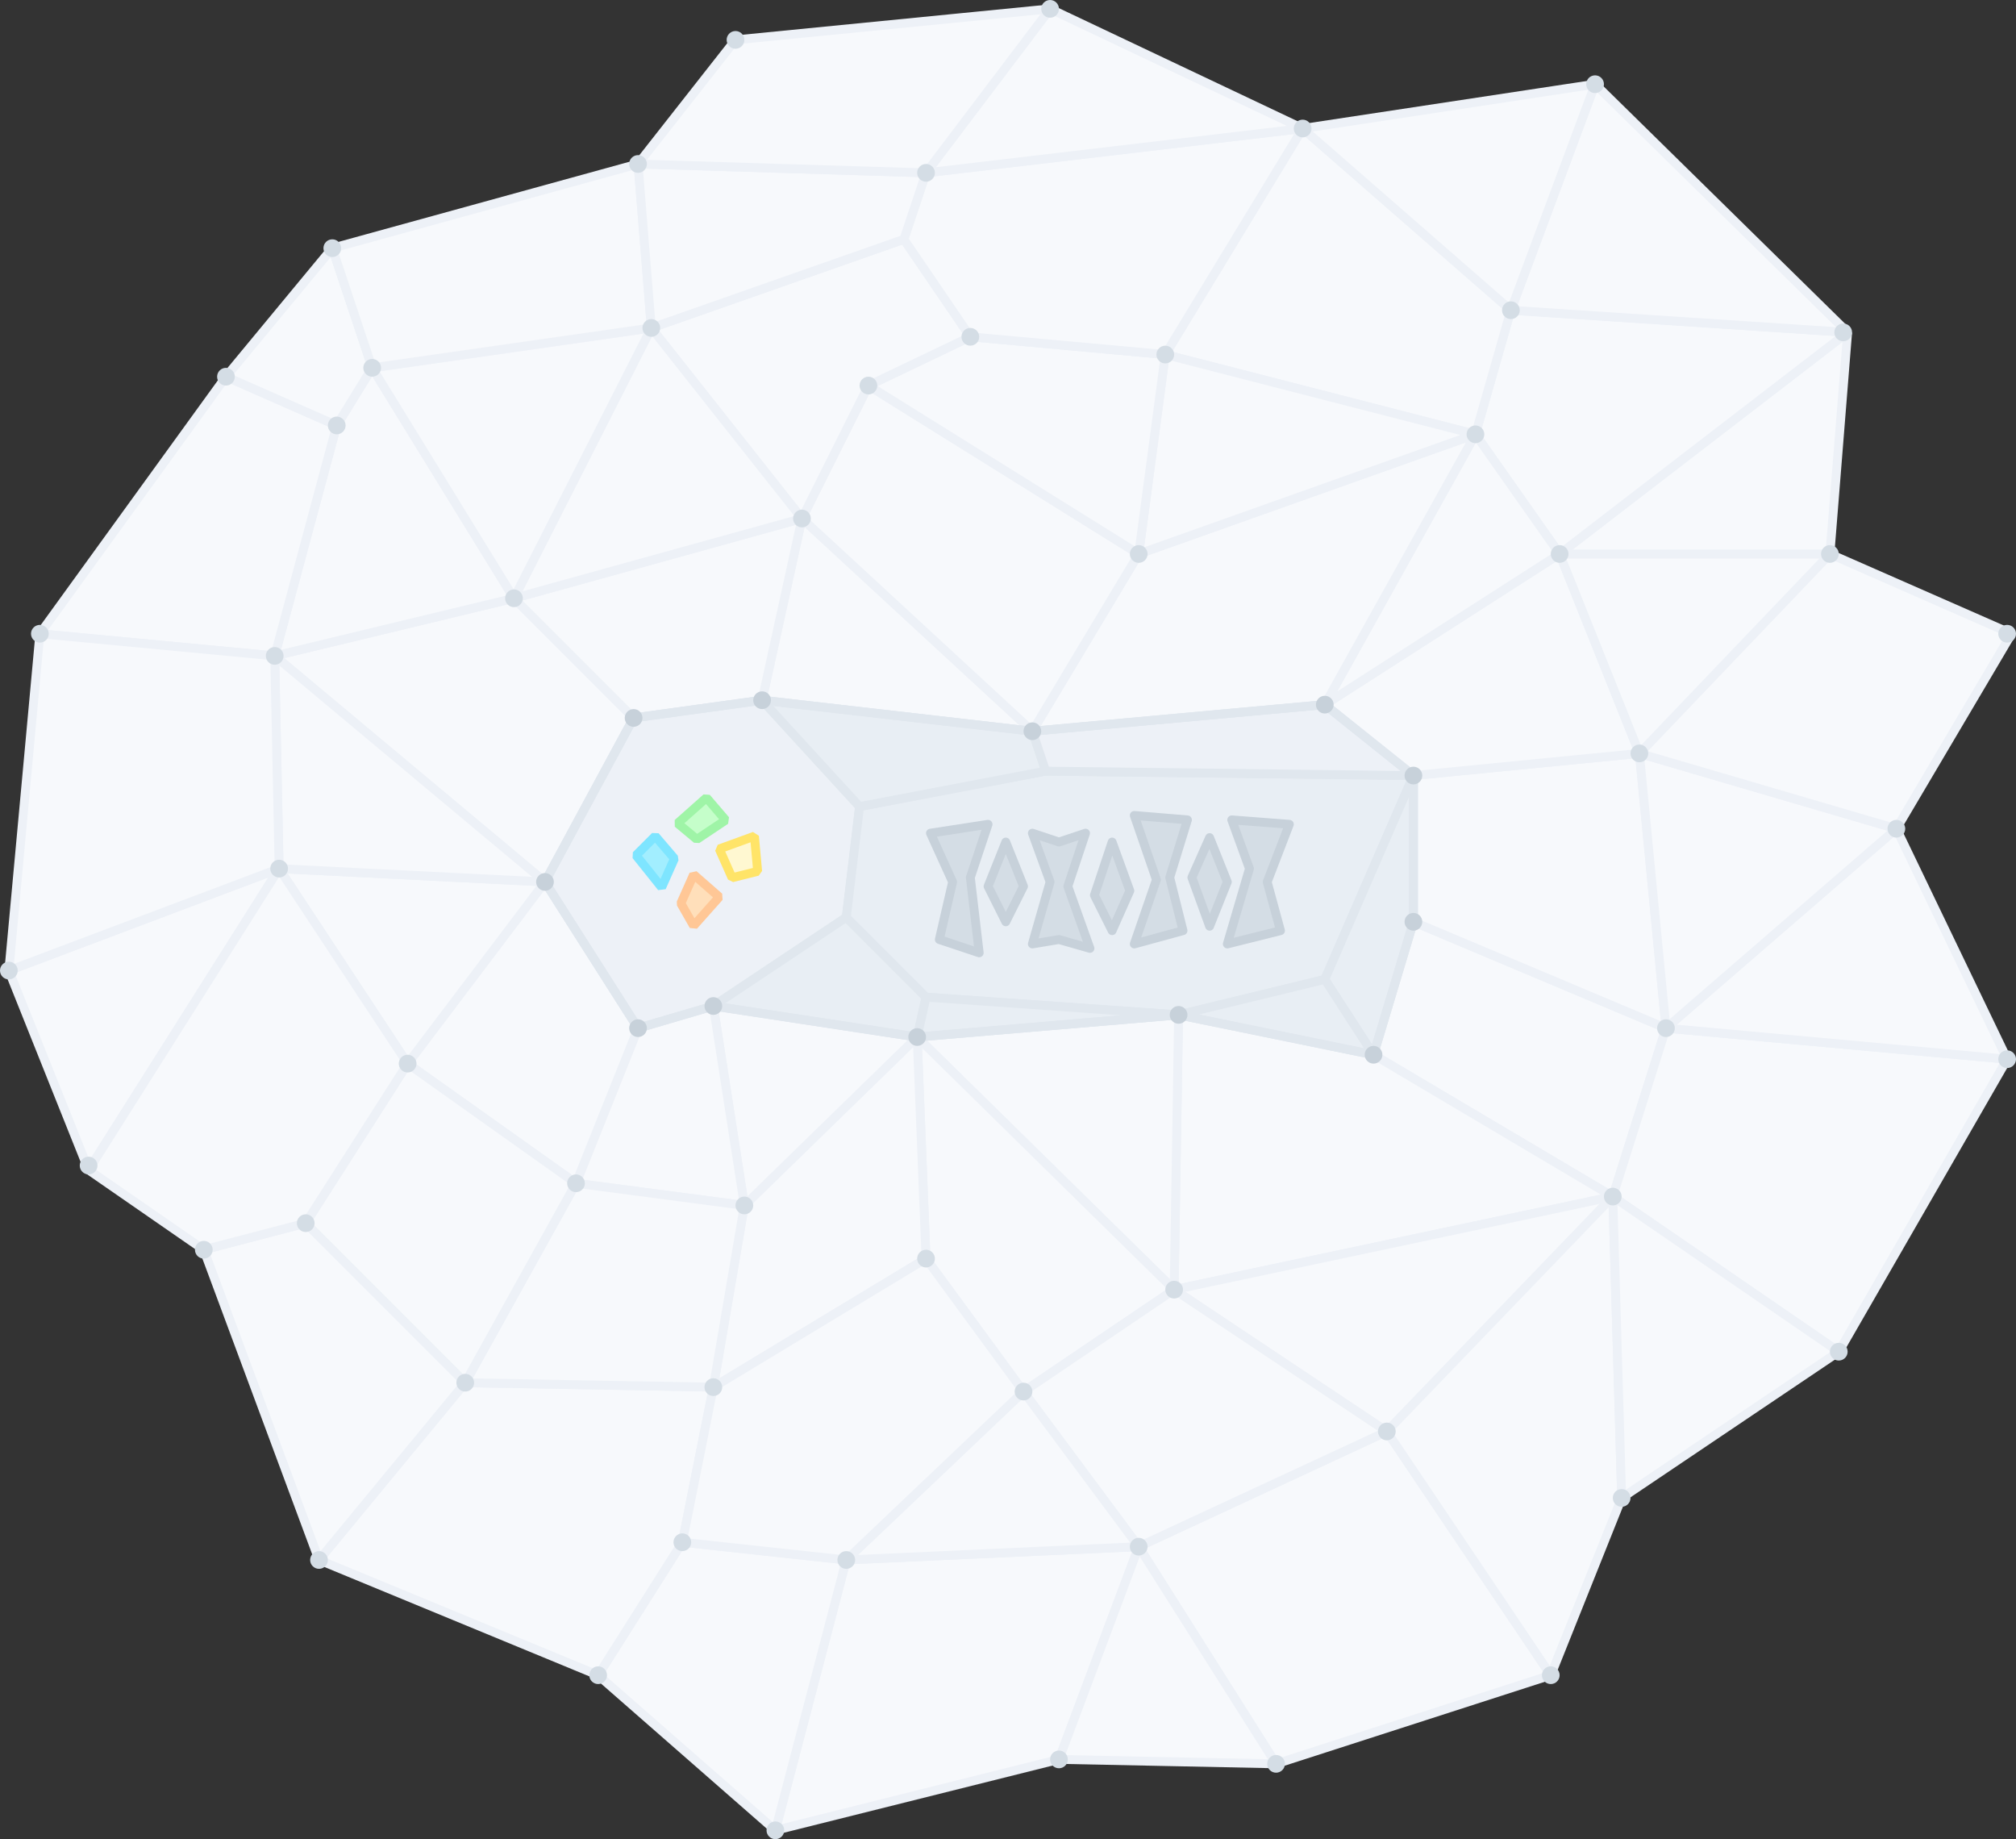 <?xml version="1.0" encoding="UTF-8"?>
<svg width="455px" height="415px" viewBox="0 0 455 415" version="1.1" xmlns="http://www.w3.org/2000/svg" xmlns:xlink="http://www.w3.org/1999/xlink">
    <rect x="0" y="0" width="455" height="415" fill="#333333" stroke="none"/>
    <!-- Generator: Sketch 41.2 (35397) - http://www.bohemiancoding.com/sketch -->
    <title>lata11</title>
    <desc>Created with Sketch.</desc>
    <defs></defs>
    <g id="dhosting" stroke="none" stroke-width="1" fill="none" fill-rule="evenodd">
        <g id="home_bg" transform="translate(-733, -721)">
            <g id="lata11" transform="translate(733, 721)">
                <polygon id="Fill-1" fill="#F7F9FC" points="310 238 319 208 376 232 364 270"></polygon>
                <polygon id="Stroke-2" stroke="#EDF1F7" stroke-width="2" stroke-linejoin="bevel" points="310 238 319 208 376 232 364 270"></polygon>
                <polygon id="Fill-3" fill="#F7F9FC" points="265 291 266 229 310 238 364 270"></polygon>
                <polygon id="Stroke-4" stroke="#EDF1F7" stroke-width="2" stroke-linejoin="bevel" points="265 291 266 229 310 238 364 270"></polygon>
                <polygon id="Fill-5" fill="#F7F9FC" points="207 234 266 229 265 291"></polygon>
                <polygon id="Stroke-6" stroke="#EDF1F7" stroke-width="2" stroke-linejoin="bevel" points="207 234 266 229 265 291"></polygon>
                <polygon id="Fill-7" fill="#F7F9FC" points="257 349 313 323 350 378 288 398"></polygon>
                <polygon id="Stroke-8" stroke="#EDF1F7" stroke-width="2" stroke-linejoin="bevel" points="257 349 313 323 350 378 288 398"></polygon>
                <polygon id="Fill-9" fill="#F7F9FC" points="207 234 265 291 231 314 209 284"></polygon>
                <polygon id="Stroke-10" stroke="#EDF1F7" stroke-width="2" stroke-linejoin="bevel" points="207 234 265 291 231 314 209 284"></polygon>
                <polygon id="Fill-11" fill="#F7F9FC" points="265 291 364 270 313 323"></polygon>
                <polygon id="Stroke-12" stroke="#EDF1F7" stroke-width="2" stroke-linejoin="bevel" points="265 291 364 270 313 323"></polygon>
                <polygon id="Fill-13" fill="#F7F9FC" points="231 314 265 291 313 323 257 349"></polygon>
                <polygon id="Stroke-14" stroke="#EDF1F7" stroke-width="2" stroke-linejoin="bevel" points="231 314 265 291 313 323 257 349"></polygon>
                <polygon id="Fill-15" fill="#F7F9FC" points="175 413 191 352 257 349 239 397"></polygon>
                <polygon id="Stroke-16" stroke="#EDF1F7" stroke-width="2" stroke-linejoin="bevel" points="175 413 191 352 257 349 239 397"></polygon>
                <polygon id="Fill-18" fill="#F7F9FC" points="239 397 257 349 288 398"></polygon>
                <polygon id="Stroke-19" stroke="#EDF1F7" stroke-width="2" stroke-linejoin="bevel" points="239 397 257 349 288 398"></polygon>
                <polygon id="Fill-20" fill="#F7F9FC" points="135 378 154 348 191 352 175 413"></polygon>
                <polygon id="Stroke-21" stroke="#EDF1F7" stroke-width="2" stroke-linejoin="bevel" points="135 378 154 348 191 352 175 413"></polygon>
                <polygon id="Fill-23" fill="#F7F9FC" points="135 378 72 352 105 312 161 313 154 348"></polygon>
                <polygon id="Stroke-24" stroke="#EDF1F7" stroke-width="2" stroke-linejoin="bevel" points="135 378 72 352 105 312 161 313 154 348"></polygon>
                <polygon id="Fill-25" fill="#F7F9FC" points="168 272 161 313 209 284 207 234"></polygon>
                <polygon id="Stroke-26" stroke="#EDF1F7" stroke-width="2" stroke-linejoin="bevel" points="168 272 161 313 209 284 207 234"></polygon>
                <polygon id="Fill-27" fill="#F7F9FC" points="231 314 257 349 191 352"></polygon>
                <polygon id="Stroke-28" stroke="#EDF1F7" stroke-width="2" stroke-linejoin="bevel" points="231 314 257 349 191 352"></polygon>
                <polygon id="Fill-29" fill="#F7F9FC" points="191 352 154 348 161 313 209 284 231 314"></polygon>
                <polygon id="Stroke-30" stroke="#EDF1F7" stroke-width="2" stroke-linejoin="bevel" points="191 352 154 348 161 313 209 284 231 314"></polygon>
                <polygon id="Fill-31" fill="#F7F9FC" points="161 227 207 234 168 272"></polygon>
                <polygon id="Stroke-32" stroke="#EDF1F7" stroke-width="2" stroke-linejoin="bevel" points="161 227 207 234 168 272"></polygon>
                <polygon id="Fill-33" fill="#F7F9FC" points="144 232 130 267 168 272 161 227"></polygon>
                <polygon id="Stroke-34" stroke="#EDF1F7" stroke-width="2" stroke-linejoin="bevel" points="144 232 130 267 168 272 161 227"></polygon>
                <polygon id="Fill-35" fill="#F7F9FC" points="123 199 144 232 130 267 92 240"></polygon>
                <polygon id="Stroke-36" stroke="#EDF1F7" stroke-width="2" stroke-linejoin="bevel" points="123 199 144 232 130 267 92 240"></polygon>
                <polygon id="Fill-37" fill="#F7F9FC" points="63 196 92 240 123 199"></polygon>
                <polygon id="Stroke-38" stroke="#EDF1F7" stroke-width="2" stroke-linejoin="bevel" points="63 196 92 240 123 199"></polygon>
                <polygon id="Fill-39" fill="#F7F9FC" points="168 272 161 313 105 312 130 267"></polygon>
                <polygon id="Stroke-40" stroke="#EDF1F7" stroke-width="2" stroke-linejoin="bevel" points="168 272 161 313 105 312 130 267"></polygon>
                <polygon id="Fill-41" fill="#F7F9FC" points="116 135 62 148 123 199 143 162"></polygon>
                <polygon id="Stroke-42" stroke="#EDF1F7" stroke-width="2" stroke-linejoin="bevel" points="116 135 62 148 123 199 143 162"></polygon>
                <polygon id="Fill-43" fill="#F7F9FC" points="63 196 62 148 123 199"></polygon>
                <polygon id="Stroke-44" stroke="#EDF1F7" stroke-width="2" stroke-linejoin="bevel" points="63 196 62 148 123 199"></polygon>
                <polygon id="Fill-45" fill="#F7F9FC" points="2 219 63 196 20 264"></polygon>
                <polygon id="Stroke-46" stroke="#EDF1F7" stroke-width="2" stroke-linejoin="bevel" points="2 219 63 196 20 264"></polygon>
                <polygon id="Fill-48" fill="#F7F9FC" points="105 312 130 267 92 240 69 276"></polygon>
                <polygon id="Stroke-49" stroke="#EDF1F7" stroke-width="2" stroke-linejoin="bevel" points="105 312 130 267 92 240 69 276"></polygon>
                <polygon id="Fill-50" fill="#F7F9FC" points="453 239 415 305 364 270 376 232"></polygon>
                <polygon id="Stroke-51" stroke="#EDF1F7" stroke-width="2" stroke-linejoin="bevel" points="453 239 415 305 364 270 376 232"></polygon>
                <polygon id="Fill-53" fill="#F7F9FC" points="72 352 46 282 69 276 105 312"></polygon>
                <polygon id="Stroke-54" stroke="#EDF1F7" stroke-width="2" stroke-linejoin="bevel" points="72 352 46 282 69 276 105 312"></polygon>
                <polygon id="Fill-55" fill="#F7F9FC" points="63 196 20 264 46 282 69 276 92 240"></polygon>
                <polygon id="Stroke-56" stroke="#EDF1F7" stroke-width="2" stroke-linejoin="bevel" points="63 196 20 264 46 282 69 276 92 240"></polygon>
                <polygon id="Fill-57" fill="#F7F9FC" points="350 378 366 338 364 270 313 323"></polygon>
                <polygon id="Stroke-58" stroke="#EDF1F7" stroke-width="2" stroke-linejoin="bevel" points="350 378 366 338 364 270 313 323"></polygon>
                <polygon id="Fill-59" fill="#F7F9FC" points="366 338 415 305 364 270"></polygon>
                <polygon id="Stroke-60" stroke="#EDF1F7" stroke-width="2" stroke-linejoin="bevel" points="366 338 415 305 364 270"></polygon>
                <polygon id="Fill-61" fill="#F7F9FC" points="319 175 370 170 376 232 319 208"></polygon>
                <polygon id="Stroke-62" stroke="#EDF1F7" stroke-width="2" stroke-linejoin="bevel" points="319 175 370 170 376 232 319 208"></polygon>
                <polygon id="Fill-63" fill="#F7F9FC" points="428 187 453 239 376 232"></polygon>
                <polygon id="Stroke-64" stroke="#EDF1F7" stroke-width="2" stroke-linejoin="bevel" points="428 187 453 239 376 232"></polygon>
                <polygon id="Fill-66" fill="#F7F9FC" points="370 170 428 187 376 232"></polygon>
                <polygon id="Stroke-67" stroke="#EDF1F7" stroke-width="2" stroke-linejoin="bevel" points="370 170 428 187 376 232"></polygon>
                <polygon id="Fill-68" fill="#F7F9FC" points="428 187 454 143 413 125 370 170"></polygon>
                <polygon id="Stroke-69" stroke="#EDF1F7" stroke-width="2" stroke-linejoin="bevel" points="428 187 454 143 413 125 370 170"></polygon>
                <polygon id="Fill-71" fill="#F7F9FC" points="352 125 370 170 319 175 299 159"></polygon>
                <polygon id="Stroke-72" stroke="#EDF1F7" stroke-width="2" stroke-linejoin="bevel" points="352 125 370 170 319 175 299 159"></polygon>
                <polygon id="Fill-73" fill="#F7F9FC" points="413 125 352 125 370 170"></polygon>
                <polygon id="Stroke-74" stroke="#EDF1F7" stroke-width="2" stroke-linejoin="bevel" points="413 125 352 125 370 170"></polygon>
                <polygon id="Fill-75" fill="#F7F9FC" points="417 75 413 125 352 125"></polygon>
                <polygon id="Stroke-76" stroke="#EDF1F7" stroke-width="2" stroke-linejoin="bevel" points="417 75 413 125 352 125"></polygon>
                <polygon id="Fill-77" fill="#F7F9FC" points="341 70 417 75 352 125 333 98"></polygon>
                <polygon id="Stroke-78" stroke="#EDF1F7" stroke-width="2" stroke-linejoin="bevel" points="341 70 417 75 352 125 333 98"></polygon>
                <polygon id="Fill-79" fill="#F7F9FC" points="294 29 341 70 333 98 263 80"></polygon>
                <polygon id="Stroke-80" stroke="#EDF1F7" stroke-width="2" stroke-linejoin="bevel" points="294 29 341 70 333 98 263 80"></polygon>
                <polygon id="Fill-81" fill="#F7F9FC" points="352 125 299 159 333 98"></polygon>
                <polygon id="Stroke-82" stroke="#EDF1F7" stroke-width="2" stroke-linejoin="bevel" points="352 125 299 159 333 98"></polygon>
                <polygon id="Fill-83" fill="#F7F9FC" points="257 125 333 98 299 159 233 165"></polygon>
                <polygon id="Stroke-84" stroke="#EDF1F7" stroke-width="2" stroke-linejoin="bevel" points="257 125 333 98 299 159 233 165"></polygon>
                <polygon id="Fill-85" fill="#F7F9FC" points="257 125 333 98 263 80"></polygon>
                <polygon id="Stroke-86" stroke="#EDF1F7" stroke-width="2" stroke-linejoin="bevel" points="257 125 333 98 263 80"></polygon>
                <polygon id="Fill-87" fill="#F7F9FC" points="233 165 172 158 181 117"></polygon>
                <polygon id="Stroke-88" stroke="#EDF1F7" stroke-width="2" stroke-linejoin="bevel" points="233 165 172 158 181 117"></polygon>
                <polygon id="Fill-89" fill="#F7F9FC" points="257 125 233 165 181 117 196 87"></polygon>
                <polygon id="Stroke-90" stroke="#EDF1F7" stroke-width="2" stroke-linejoin="bevel" points="257 125 233 165 181 117 196 87"></polygon>
                <polygon id="Fill-91" fill="#F7F9FC" points="263 80 257 125 196 87 219 76"></polygon>
                <polygon id="Stroke-92" stroke="#EDF1F7" stroke-width="2" stroke-linejoin="bevel" points="263 80 257 125 196 87 219 76"></polygon>
                <polygon id="Fill-93" fill="#F7F9FC" points="116 135 181 117 172 158 143 162"></polygon>
                <polygon id="Stroke-94" stroke="#EDF1F7" stroke-width="2" stroke-linejoin="bevel" points="116 135 181 117 172 158 143 162"></polygon>
                <polygon id="Fill-95" fill="#F7F9FC" points="147 74 204 54 219 76 196 87 181 117"></polygon>
                <polygon id="Stroke-96" stroke="#EDF1F7" stroke-width="2" stroke-linejoin="bevel" points="147 74 204 54 219 76 196 87 181 117"></polygon>
                <polygon id="Fill-97" fill="#F7F9FC" points="116 135 147 74 181 117"></polygon>
                <polygon id="Stroke-98" stroke="#EDF1F7" stroke-width="2" stroke-linejoin="bevel" points="116 135 147 74 181 117"></polygon>
                <polygon id="Fill-99" fill="#F7F9FC" points="62 148 76 96 84 83 116 135"></polygon>
                <polygon id="Stroke-100" stroke="#EDF1F7" stroke-width="2" stroke-linejoin="bevel" points="62 148 76 96 84 83 116 135"></polygon>
                <polygon id="Fill-101" fill="#F7F9FC" points="147 74 116 135 84 83"></polygon>
                <polygon id="Stroke-102" stroke="#EDF1F7" stroke-width="2" stroke-linejoin="bevel" points="147 74 116 135 84 83"></polygon>
                <polygon id="Fill-103" fill="#F7F9FC" points="209 39 294 29 263 80 219 76 204 54"></polygon>
                <polygon id="Stroke-104" stroke="#EDF1F7" stroke-width="2" stroke-linejoin="bevel" points="209 39 294 29 263 80 219 76 204 54"></polygon>
                <polygon id="Fill-105" fill="#F7F9FC" points="51 85 76 96 62 148 9 143"></polygon>
                <polygon id="Stroke-106" stroke="#EDF1F7" stroke-width="2" stroke-linejoin="bevel" points="51 85 76 96 62 148 9 143"></polygon>
                <polygon id="Fill-107" fill="#F7F9FC" points="75 56 84 83 76 96 51 85"></polygon>
                <polygon id="Stroke-108" stroke="#EDF1F7" stroke-width="2" stroke-linejoin="bevel" points="75 56 84 83 76 96 51 85"></polygon>
                <polygon id="Fill-109" fill="#F7F9FC" points="9 143 2 219 63 196 62 148"></polygon>
                <polygon id="Stroke-110" stroke="#EDF1F7" stroke-width="2" stroke-linejoin="bevel" points="9 143 2 219 63 196 62 148"></polygon>
                <polygon id="Fill-112" fill="#F7F9FC" points="144 37 147 74 84 83 75 56"></polygon>
                <polygon id="Stroke-113" stroke="#EDF1F7" stroke-width="2" stroke-linejoin="bevel" points="144 37 147 74 84 83 75 56"></polygon>
                <polygon id="Fill-114" fill="#F7F9FC" points="144 37 209 39 204 54 147 74"></polygon>
                <polygon id="Stroke-115" stroke="#EDF1F7" stroke-width="2" stroke-linejoin="bevel" points="144 37 209 39 204 54 147 74"></polygon>
                <polygon id="Fill-116" fill="#F7F9FC" points="360 19 341 70 417 75"></polygon>
                <polygon id="Stroke-117" stroke="#EDF1F7" stroke-width="2" stroke-linejoin="bevel" points="360 19 341 70 417 75"></polygon>
                <polygon id="Fill-118" fill="#F7F9FC" points="294 29 360 19 341 70"></polygon>
                <polygon id="Stroke-119" stroke="#EDF1F7" stroke-width="2" stroke-linejoin="bevel" points="294 29 360 19 341 70"></polygon>
                <polygon id="Fill-120" fill="#F7F9FC" points="237 2 209 39 294 29"></polygon>
                <polygon id="Stroke-121" stroke="#EDF1F7" stroke-width="2" stroke-linejoin="bevel" points="237 2 209 39 294 29"></polygon>
                <polygon id="Fill-123" fill="#F7F9FC" points="144 37 166 9 237 2 209 39"></polygon>
                <polygon id="Stroke-124" stroke="#EDF1F7" stroke-width="2" stroke-linejoin="bevel" points="144 37 166 9 237 2 209 39"></polygon>
                <polygon id="Fill-126" fill="#EDF1F7" points="172 158 194 182 191 207 161 227 144 232 123 199 143 162"></polygon>
                <polygon id="Stroke-127" stroke="#E0E7EE" stroke-width="2" stroke-linejoin="round" points="172 158 194 182 191 207 161 227 144 232 123 199 143 162"></polygon>
                <polygon id="Fill-128" fill="#E8EEF4" points="209 225 207 234 161 227 191 207"></polygon>
                <polygon id="Stroke-129" stroke="#E0E7EE" stroke-width="2" stroke-linejoin="round" points="209 225 207 234 161 227 191 207"></polygon>
                <polygon id="Fill-130" fill="#E8EEF4" points="191 207 194 182 236 174 319 175 299 221 266 229 209 225"></polygon>
                <polygon id="Stroke-131" stroke="#E0E7EE" stroke-width="2" stroke-linejoin="round" points="191 207 194 182 236 174 319 175 299 221 266 229 209 225"></polygon>
                <polygon id="Fill-132" fill="#D4DDE5" points="223 186 219 198 221 215 212 212 215 199 210 188"></polygon>
                <polygon id="Stroke-133" stroke="#C7D1DA" stroke-width="2" stroke-linejoin="round" points="223 186 219 198 221 215 212 212 215 199 210 188"></polygon>
                <polygon id="Fill-134" fill="#D4DDE5" points="231 200 227 208 223 200 227 190"></polygon>
                <polygon id="Stroke-135" stroke="#C7D1DA" stroke-width="2" stroke-linejoin="round" points="231 200 227 208 223 200 227 190"></polygon>
                <polygon id="Fill-136" fill="#D4DDE5" points="245 188 241 200 246 214 239 212 233 213 237 199 233 188 239 190"></polygon>
                <polygon id="Stroke-137" stroke="#C7D1DA" stroke-width="2" stroke-linejoin="round" points="245 188 241 200 246 214 239 212 233 213 237 199 233 188 239 190"></polygon>
                <polygon id="Fill-138" fill="#D4DDE5" points="268 185 264 198 267 210 256 213 261 198.5 256 184"></polygon>
                <polygon id="Stroke-139" stroke="#C7D1DA" stroke-width="2" stroke-linejoin="round" points="268 185 264 198 267 210 256 213 261 198.5 256 184"></polygon>
                <polygon id="Fill-140" fill="#D4DDE5" points="277 199 273 209 269 198 273 189"></polygon>
                <polygon id="Stroke-141" stroke="#C7D1DA" stroke-width="2" stroke-linejoin="round" points="277 199 273 209 269 198 273 189"></polygon>
                <polygon id="Fill-142" fill="#D4DDE5" points="291 186 286 199 289 210 277 213 282 196 278 185"></polygon>
                <polygon id="Stroke-143" stroke="#C7D1DA" stroke-width="2" stroke-linejoin="round" points="291 186 286 199 289 210 277 213 282 196 278 185"></polygon>
                <polygon id="Fill-144" fill="#D4DDE5" points="255 201 251 210 247 202 251 190"></polygon>
                <polygon id="Stroke-145" stroke="#C7D1DA" stroke-width="2" stroke-linejoin="round" points="255 201 251 210 247 202 251 190"></polygon>
                <polygon id="Fill-146" fill="#E8EEF4" points="236 174 194 182 172 158 233 165"></polygon>
                <polygon id="Stroke-147" stroke="#E0E7EE" stroke-width="2" stroke-linejoin="round" points="236 174 194 182 172 158 233 165"></polygon>
                <polygon id="Fill-148" fill="#EDF1F7" points="236 174 233 165 299 159 319 175"></polygon>
                <polygon id="Stroke-149" stroke="#E0E7EE" stroke-width="2" stroke-linejoin="round" points="236 174 233 165 299 159 319 175"></polygon>
                <polygon id="Fill-150" fill="#E8EEF4" points="299 221 319 175 319 208 310 238"></polygon>
                <polygon id="Stroke-151" stroke="#E0E7EE" stroke-width="2" stroke-linejoin="round" points="299 221 319 175 319 208 310 238"></polygon>
                <polygon id="Fill-152" fill="#E8EEF4" points="266 229 299 221 310 238"></polygon>
                <polygon id="Stroke-153" stroke="#E0E7EE" stroke-width="2" stroke-linejoin="round" points="266 229 299 221 310 238"></polygon>
                <polygon id="Fill-154" fill="#E8EEF4" points="266 229 209 225 207 234"></polygon>
                <polygon id="Stroke-155" stroke="#E0E7EE" stroke-width="2" stroke-linejoin="round" points="266 229 209 225 207 234"></polygon>
                <polygon id="Stroke-156" stroke="#E0E7EE" stroke-width="2" stroke-linejoin="bevel" points="123 199 144 232 161 227 207 234 266 229 310 238 319 208 319 175 299 159 233 165 172 158 143 162"></polygon>
                <g id="Group-307">
                    <path d="M209,234 C209,235.104 208.104,236 207,236 C205.896,236 205,235.104 205,234 C205,232.896 205.896,232 207,232 C208.104,232 209,232.896 209,234" id="Fill-157" fill="#C7D1DA"></path>
                    <path d="M268,229 C268,230.104 267.104,231 266,231 C264.896,231 264,230.104 264,229 C264,227.896 264.896,227 266,227 C267.104,227 268,227.896 268,229" id="Fill-159" fill="#C7D1DA"></path>
                    <path d="M312,238 C312,239.104 311.104,240 310,240 C308.896,240 308,239.104 308,238 C308,236.896 308.896,236 310,236 C311.104,236 312,236.896 312,238" id="Fill-161" fill="#C7D1DA"></path>
                    <path d="M321,208 C321,209.104 320.104,210 319,210 C317.896,210 317,209.104 317,208 C317,206.896 317.896,206 319,206 C320.104,206 321,206.896 321,208" id="Fill-163" fill="#C7D1DA"></path>
                    <path d="M174,158 C174,159.104 173.104,160 172,160 C170.896,160 170,159.104 170,158 C170,156.896 170.896,156 172,156 C173.104,156 174,156.896 174,158" id="Fill-165" fill="#C7D1DA"></path>
                    <path d="M235,165 C235,166.104 234.104,167 233,167 C231.896,167 231,166.104 231,165 C231,163.896 231.896,163 233,163 C234.104,163 235,163.896 235,165" id="Fill-167" fill="#C7D1DA"></path>
                    <path d="M125,199 C125,200.104 124.104,201 123,201 C121.896,201 121,200.104 121,199 C121,197.896 121.896,197 123,197 C124.104,197 125,197.896 125,199" id="Fill-169" fill="#C7D1DA"></path>
                    <path d="M301,159 C301,160.104 300.104,161 299,161 C297.896,161 297,160.104 297,159 C297,157.896 297.896,157 299,157 C300.104,157 301,157.896 301,159" id="Fill-171" fill="#C7D1DA"></path>
                    <path d="M321,175 C321,176.104 320.104,177 319,177 C317.896,177 317,176.104 317,175 C317,173.896 317.896,173 319,173 C320.104,173 321,173.896 321,175" id="Fill-173" fill="#C7D1DA"></path>
                    <path d="M146,232 C146,233.104 145.104,234 144,234 C142.896,234 142,233.104 142,232 C142,230.896 142.896,230 144,230 C145.104,230 146,230.896 146,232" id="Fill-175" fill="#C7D1DA"></path>
                    <path d="M145,162 C145,163.104 144.104,164 143,164 C141.896,164 141,163.104 141,162 C141,160.896 141.896,160 143,160 C144.104,160 145,160.896 145,162" id="Fill-177" fill="#C7D1DA"></path>
                    <path d="M163,227 C163,228.104 162.104,229 161,229 C159.896,229 159,228.104 159,227 C159,225.896 159.896,225 161,225 C162.104,225 163,225.896 163,227" id="Fill-179" fill="#C7D1DA"></path>
                    <polygon id="Fill-181" fill="#C5FECA" points="159.441 180 163.775 185.057 157.273 189.392 152.939 185.779"></polygon>
                    <polygon id="Stroke-183" stroke="#9FF4A7" stroke-width="2" stroke-linejoin="bevel" points="159.441 180 163.775 185.057 157.273 189.392 152.939 185.779"></polygon>
                    <polygon id="Fill-185" fill="#FFF8D1" points="170.277 188.669 171 196.616 165.22 198.061 162.331 191.559"></polygon>
                    <polygon id="Stroke-187" stroke="#FFE468" stroke-width="2" stroke-linejoin="bevel" points="170.277 188.669 171 196.616 165.22 198.061 162.331 191.559"></polygon>
                    <polygon id="Fill-189" fill="#A2EEFF" points="147.882 188.669 152.217 193.727 149.327 200.229 143.548 193.004"></polygon>
                    <polygon id="Stroke-191" stroke="#7EE5FF" stroke-width="2" stroke-linejoin="bevel" points="147.882 188.669 152.217 193.727 149.327 200.229 143.548 193.004"></polygon>
                    <polygon id="Fill-193" fill="#FFDFBA" points="156.552 197.338 162.331 202.396 156.552 208.898 153.662 203.84"></polygon>
                    <polygon id="Stroke-195" stroke="#FFC796" stroke-width="2" stroke-linejoin="bevel" points="156.552 197.338 162.331 202.396 156.552 208.898 153.662 203.84"></polygon>
                    <path d="M378,232 C378,233.104 377.104,234 376,234 C374.896,234 374,233.104 374,232 C374,230.896 374.896,230 376,230 C377.104,230 378,230.896 378,232" id="Fill-197" fill="#D4DDE5"></path>
                    <path d="M430,187 C430,188.104 429.104,189 428,189 C426.896,189 426,188.104 426,187 C426,185.896 426.896,185 428,185 C429.104,185 430,185.896 430,187" id="Fill-199" fill="#D4DDE5"></path>
                    <path d="M455,239 C455,240.104 454.104,241 453,241 C451.896,241 451,240.104 451,239 C451,237.896 451.896,237 453,237 C454.104,237 455,237.896 455,239" id="Fill-201" fill="#D4DDE5"></path>
                    <path d="M455,143 C455,144.104 454.104,145 453,145 C451.896,145 451,144.104 451,143 C451,141.896 451.896,141 453,141 C454.104,141 455,141.896 455,143" id="Fill-203" fill="#D4DDE5"></path>
                    <path d="M415,125 C415,126.104 414.104,127 413,127 C411.896,127 411,126.104 411,125 C411,123.896 411.896,123 413,123 C414.104,123 415,123.896 415,125" id="Fill-205" fill="#D4DDE5"></path>
                    <path d="M418,75 C418,76.104 417.104,77 416,77 C414.896,77 414,76.104 414,75 C414,73.896 414.896,73 416,73 C417.104,73 418,73.896 418,75" id="Fill-207" fill="#D4DDE5"></path>
                    <path d="M343,70 C343,71.104 342.104,72 341,72 C339.896,72 339,71.104 339,70 C339,68.896 339.896,68 341,68 C342.104,68 343,68.896 343,70" id="Fill-209" fill="#D4DDE5"></path>
                    <path d="M362,19 C362,20.104 361.104,21 360,21 C358.896,21 358,20.104 358,19 C358,17.896 358.896,17 360,17 C361.104,17 362,17.896 362,19" id="Fill-211" fill="#D4DDE5"></path>
                    <path d="M296,29 C296,30.104 295.104,31 294,31 C292.896,31 292,30.104 292,29 C292,27.896 292.896,27 294,27 C295.104,27 296,27.896 296,29" id="Fill-213" fill="#D4DDE5"></path>
                    <path d="M211,39 C211,40.104 210.104,41 209,41 C207.896,41 207,40.104 207,39 C207,37.896 207.896,37 209,37 C210.104,37 211,37.896 211,39" id="Fill-215" fill="#D4DDE5"></path>
                    <path d="M239,2 C239,3.104 238.104,4 237,4 C235.896,4 235,3.104 235,2 C235,0.896 235.896,0 237,0 C238.104,0 239,0.896 239,2" id="Fill-217" fill="#D4DDE5"></path>
                    <path d="M168,9 C168,10.104 167.104,11 166,11 C164.896,11 164,10.104 164,9 C164,7.896 164.896,7 166,7 C167.104,7 168,7.896 168,9" id="Fill-219" fill="#D4DDE5"></path>
                    <path d="M146,37 C146,38.104 145.104,39 144,39 C142.896,39 142,38.104 142,37 C142,35.896 142.896,35 144,35 C145.104,35 146,35.896 146,37" id="Fill-221" fill="#D4DDE5"></path>
                    <path d="M77,56 C77,57.104 76.104,58 75,58 C73.896,58 73,57.104 73,56 C73,54.896 73.896,54 75,54 C76.104,54 77,54.896 77,56" id="Fill-223" fill="#D4DDE5"></path>
                    <path d="M86,83 C86,84.104 85.104,85 84,85 C82.896,85 82,84.104 82,83 C82,81.896 82.896,81 84,81 C85.104,81 86,81.896 86,83" id="Fill-225" fill="#D4DDE5"></path>
                    <path d="M149,74 C149,75.104 148.104,76 147,76 C145.896,76 145,75.104 145,74 C145,72.896 145.896,72 147,72 C148.104,72 149,72.896 149,74" id="Fill-227" fill="#D4DDE5"></path>
                    <path d="M118,135 C118,136.104 117.104,137 116,137 C114.896,137 114,136.104 114,135 C114,133.896 114.896,133 116,133 C117.104,133 118,133.896 118,135" id="Fill-229" fill="#D4DDE5"></path>
                    <path d="M64,148 C64,149.104 63.104,150 62,150 C60.896,150 60,149.104 60,148 C60,146.896 60.896,146 62,146 C63.104,146 64,146.896 64,148" id="Fill-231" fill="#D4DDE5"></path>
                    <path d="M11,143 C11,144.104 10.104,145 9,145 C7.896,145 7,144.104 7,143 C7,141.896 7.896,141 9,141 C10.104,141 11,141.896 11,143" id="Fill-233" fill="#D4DDE5"></path>
                    <path d="M183,117 C183,118.104 182.104,119 181,119 C179.896,119 179,118.104 179,117 C179,115.896 179.896,115 181,115 C182.104,115 183,115.896 183,117" id="Fill-235" fill="#D4DDE5"></path>
                    <path d="M259,125 C259,126.104 258.104,127 257,127 C255.896,127 255,126.104 255,125 C255,123.896 255.896,123 257,123 C258.104,123 259,123.896 259,125" id="Fill-237" fill="#D4DDE5"></path>
                    <path d="M198,87 C198,88.104 197.104,89 196,89 C194.896,89 194,88.104 194,87 C194,85.896 194.896,85 196,85 C197.104,85 198,85.896 198,87" id="Fill-239" fill="#D4DDE5"></path>
                    <path d="M221,76 C221,77.104 220.104,78 219,78 C217.896,78 217,77.104 217,76 C217,74.896 217.896,74 219,74 C220.104,74 221,74.896 221,76" id="Fill-241" fill="#D4DDE5"></path>
                    <path d="M265,80 C265,81.104 264.104,82 263,82 C261.896,82 261,81.104 261,80 C261,78.896 261.896,78 263,78 C264.104,78 265,78.896 265,80" id="Fill-243" fill="#D4DDE5"></path>
                    <path d="M335,98 C335,99.104 334.104,100 333,100 C331.896,100 331,99.104 331,98 C331,96.896 331.896,96 333,96 C334.104,96 335,96.896 335,98" id="Fill-245" fill="#D4DDE5"></path>
                    <path d="M354,125 C354,126.104 353.104,127 352,127 C350.896,127 350,126.104 350,125 C350,123.896 350.896,123 352,123 C353.104,123 354,123.896 354,125" id="Fill-247" fill="#D4DDE5"></path>
                    <path d="M372,170 C372,171.104 371.104,172 370,172 C368.896,172 368,171.104 368,170 C368,168.896 368.896,168 370,168 C371.104,168 372,168.896 372,170" id="Fill-249" fill="#D4DDE5"></path>
                    <path d="M366,270 C366,271.104 365.104,272 364,272 C362.896,272 362,271.104 362,270 C362,268.896 362.896,268 364,268 C365.104,268 366,268.896 366,270" id="Fill-251" fill="#D4DDE5"></path>
                    <path d="M368,338 C368,339.104 367.104,340 366,340 C364.896,340 364,339.104 364,338 C364,336.896 364.896,336 366,336 C367.104,336 368,336.896 368,338" id="Fill-253" fill="#D4DDE5"></path>
                    <path d="M315,323 C315,324.104 314.104,325 313,325 C311.896,325 311,324.104 311,323 C311,321.896 311.896,321 313,321 C314.104,321 315,321.896 315,323" id="Fill-255" fill="#D4DDE5"></path>
                    <path d="M233,314 C233,315.104 232.104,316 231,316 C229.896,316 229,315.104 229,314 C229,312.896 229.896,312 231,312 C232.104,312 233,312.896 233,314" id="Fill-257" fill="#D4DDE5"></path>
                    <path d="M267,291 C267,292.104 266.104,293 265,293 C263.896,293 263,292.104 263,291 C263,289.896 263.896,289 265,289 C266.104,289 267,289.896 267,291" id="Fill-259" fill="#D4DDE5"></path>
                    <path d="M259,349 C259,350.104 258.104,351 257,351 C255.896,351 255,350.104 255,349 C255,347.896 255.896,347 257,347 C258.104,347 259,347.896 259,349" id="Fill-261" fill="#D4DDE5"></path>
                    <path d="M241,397 C241,398.104 240.104,399 239,399 C237.896,399 237,398.104 237,397 C237,395.896 237.896,395 239,395 C240.104,395 241,395.896 241,397" id="Fill-263" fill="#D4DDE5"></path>
                    <path d="M290,398 C290,399.104 289.104,400 288,400 C286.896,400 286,399.104 286,398 C286,396.896 286.896,396 288,396 C289.104,396 290,396.896 290,398" id="Fill-265" fill="#D4DDE5"></path>
                    <path d="M177,413 C177,414.104 176.104,415 175,415 C173.896,415 173,414.104 173,413 C173,411.896 173.896,411 175,411 C176.104,411 177,411.896 177,413" id="Fill-267" fill="#D4DDE5"></path>
                    <path d="M193,352 C193,353.104 192.104,354 191,354 C189.896,354 189,353.104 189,352 C189,350.896 189.896,350 191,350 C192.104,350 193,350.896 193,352" id="Fill-269" fill="#D4DDE5"></path>
                    <path d="M156,348 C156,349.104 155.104,350 154,350 C152.896,350 152,349.104 152,348 C152,346.896 152.896,346 154,346 C155.104,346 156,346.896 156,348" id="Fill-271" fill="#D4DDE5"></path>
                    <path d="M137,378 C137,379.104 136.104,380 135,380 C133.896,380 133,379.104 133,378 C133,376.896 133.896,376 135,376 C136.104,376 137,376.896 137,378" id="Fill-273" fill="#D4DDE5"></path>
                    <path d="M132,267 C132,268.104 131.104,269 130,269 C128.896,269 128,268.104 128,267 C128,265.896 128.896,265 130,265 C131.104,265 132,265.896 132,267" id="Fill-275" fill="#D4DDE5"></path>
                    <path d="M94,240 C94,241.104 93.104,242 92,242 C90.896,242 90,241.104 90,240 C90,238.896 90.896,238 92,238 C93.104,238 94,238.896 94,240" id="Fill-277" fill="#D4DDE5"></path>
                    <path d="M65,196 C65,197.104 64.104,198 63,198 C61.896,198 61,197.104 61,196 C61,194.896 61.896,194 63,194 C64.104,194 65,194.896 65,196" id="Fill-279" fill="#D4DDE5"></path>
                    <path d="M4,219 C4,220.104 3.104,221 2,221 C0.896,221 0,220.104 0,219 C0,217.896 0.896,217 2,217 C3.104,217 4,217.896 4,219" id="Fill-281" fill="#D4DDE5"></path>
                    <path d="M78,96 C78,97.104 77.104,98 76,98 C74.896,98 74,97.104 74,96 C74,94.896 74.896,94 76,94 C77.104,94 78,94.896 78,96" id="Fill-283" fill="#D4DDE5"></path>
                    <path d="M53,85 C53,86.104 52.104,87 51,87 C49.896,87 49,86.104 49,85 C49,83.896 49.896,83 51,83 C52.104,83 53,83.896 53,85" id="Fill-285" fill="#D4DDE5"></path>
                    <path d="M352,378 C352,379.104 351.104,380 350,380 C348.896,380 348,379.104 348,378 C348,376.896 348.896,376 350,376 C351.104,376 352,376.896 352,378" id="Fill-287" fill="#D4DDE5"></path>
                    <path d="M417,305 C417,306.104 416.104,307 415,307 C413.896,307 413,306.104 413,305 C413,303.896 413.896,303 415,303 C416.104,303 417,303.896 417,305" id="Fill-289" fill="#D4DDE5"></path>
                    <path d="M107,312 C107,313.104 106.104,314 105,314 C103.896,314 103,313.104 103,312 C103,310.896 103.896,310 105,310 C106.104,310 107,310.896 107,312" id="Fill-291" fill="#D4DDE5"></path>
                    <path d="M163,313 C163,314.104 162.104,315 161,315 C159.896,315 159,314.104 159,313 C159,311.896 159.896,311 161,311 C162.104,311 163,311.896 163,313" id="Fill-293" fill="#D4DDE5"></path>
                    <path d="M211,284 C211,285.104 210.104,286 209,286 C207.896,286 207,285.104 207,284 C207,282.896 207.896,282 209,282 C210.104,282 211,282.896 211,284" id="Fill-295" fill="#D4DDE5"></path>
                    <path d="M22,263 C22,264.104 21.104,265 20,265 C18.896,265 18,264.104 18,263 C18,261.896 18.896,261 20,261 C21.104,261 22,261.896 22,263" id="Fill-297" fill="#D4DDE5"></path>
                    <path d="M48,282 C48,283.104 47.104,284 46,284 C44.896,284 44,283.104 44,282 C44,280.896 44.896,280 46,280 C47.104,280 48,280.896 48,282" id="Fill-299" fill="#D4DDE5"></path>
                    <path d="M71,276 C71,277.104 70.104,278 69,278 C67.896,278 67,277.104 67,276 C67,274.896 67.896,274 69,274 C70.104,274 71,274.896 71,276" id="Fill-301" fill="#D4DDE5"></path>
                    <path d="M74,352 C74,353.104 73.104,354 72,354 C70.896,354 70,353.104 70,352 C70,350.896 70.896,350 72,350 C73.104,350 74,350.896 74,352" id="Fill-303" fill="#D4DDE5"></path>
                    <path d="M170,272 C170,273.104 169.104,274 168,274 C166.896,274 166,273.104 166,272 C166,270.896 166.896,270 168,270 C169.104,270 170,270.896 170,272" id="Fill-305" fill="#D4DDE5"></path>
                </g>
            </g>
        </g>
    </g>
</svg>